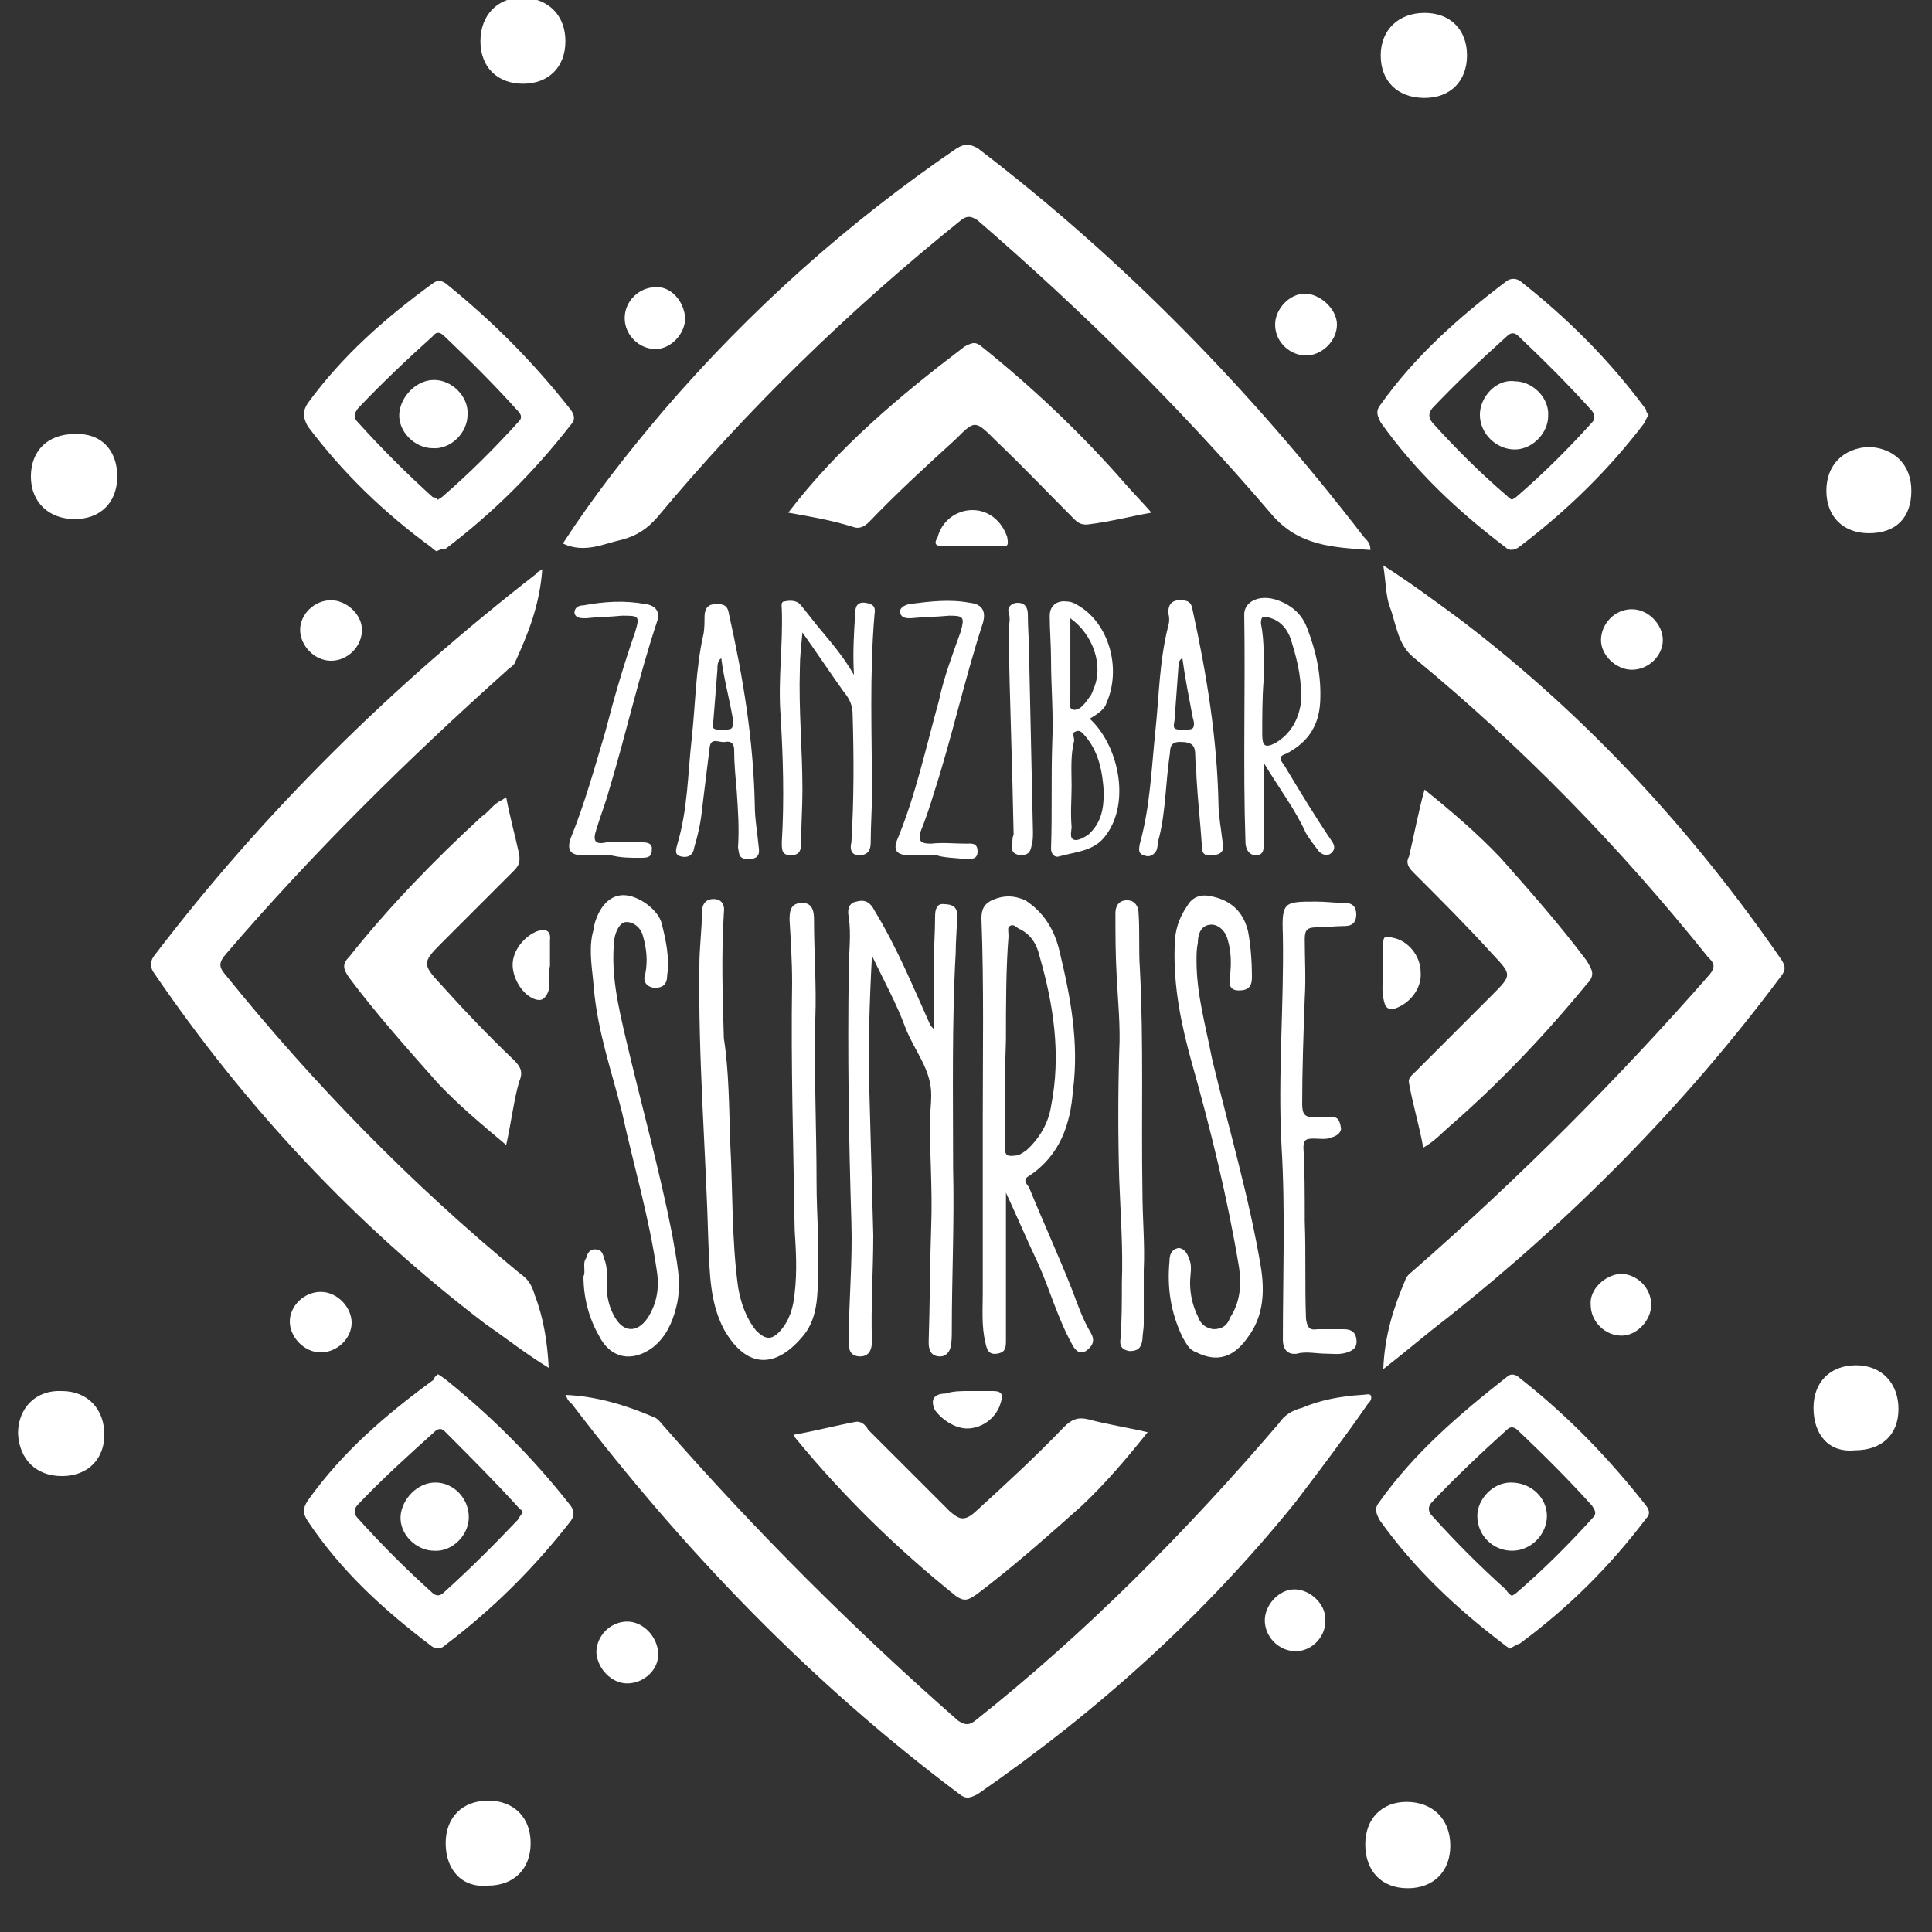 <?xml version="1.0" encoding="UTF-8"?>
<svg xmlns="http://www.w3.org/2000/svg" xmlns:xlink="http://www.w3.org/1999/xlink" width="150px" height="150px" viewBox="0 0 150 150" version="1.1">
<rect x="0" y="0" width="150" height="150" fill="#333333" stroke="none"/>
<g id="surface1">
<path style=" stroke:none;fill-rule:nonzero;fill:rgb(100%,100%,100%);fill-opacity:1;" d="M 106.398 42.699 C 103.5 42.5 100.801 42.398 98.699 39.898 C 91.699 31.699 84 24.102 75.898 17.102 C 75.301 16.699 75 16.801 74.602 17.102 C 65.898 24.102 58 31.801 51 40.199 C 50.199 41.102 49.398 41.602 48.301 41.898 C 46.898 42.199 45.398 43 43.699 42.199 C 46.102 38.5 48.699 35.199 51.5 31.898 C 58.199 24.102 65.801 17.301 74.301 11.5 C 75 11.102 75.301 11.199 75.898 11.5 C 87.301 20.199 97.199 30.398 105.898 41.699 C 106.301 42.102 106.398 42.301 106.398 42.699 Z M 106.398 42.699 "/>
<path style=" stroke:none;fill-rule:nonzero;fill:rgb(100%,100%,100%);fill-opacity:1;" d="M 43.898 108.301 C 46.301 108.398 48.602 109.102 50.699 110 C 51.102 110.102 51.398 110.602 51.602 110.801 C 58.699 118.898 66.301 126.5 74.398 133.602 C 75 134 75.301 133.898 75.699 133.602 C 84.398 126.699 92.102 118.898 99.301 110.5 C 99.699 109.898 100.301 109.5 101.102 109.301 C 102.5 108.699 104.102 108.398 105.699 108.301 C 105.898 108.301 106.301 108.199 106.398 108.301 C 106.602 108.602 106.301 108.898 106.199 109 C 104.398 111.602 102.5 114.102 100.602 116.602 C 93.5 125.398 85.301 132.801 75.898 139.301 C 75.301 139.602 75 139.699 74.5 139.301 C 62.898 130.602 53.102 120.398 44.398 109 C 44 108.699 44 108.398 43.898 108.301 Z M 43.898 108.301 "/>
<path style=" stroke:none;fill-rule:nonzero;fill:rgb(100%,100%,100%);fill-opacity:1;" d="M 107.398 43.898 C 109.602 45.301 111.602 46.801 113.5 48.199 C 123.199 55.602 131.398 64.5 138.301 74.5 C 138.699 75.102 138.602 75.398 138.199 75.898 C 130.801 85.801 122.102 94.602 112.398 102.301 C 110.699 103.602 109.199 104.898 107.398 106.301 C 107.5 103.699 108.199 101.5 109.102 99.398 C 109.199 99 109.699 98.699 109.898 98.5 C 118 91.398 125.602 83.801 132.699 75.699 C 133.301 75 133 74.699 132.602 74.301 C 125.699 65.699 118.199 58 109.699 51 C 108.5 50 108.398 48.398 107.898 47.102 C 107.602 46.301 107.602 45.199 107.398 43.898 Z M 107.398 43.898 "/>
<path style=" stroke:none;fill-rule:nonzero;fill:rgb(100%,100%,100%);fill-opacity:1;" d="M 42.102 44.199 C 41.898 47 41 49.199 40 51.398 C 39.898 51.699 39.602 51.801 39.301 52.102 C 31.602 59 24.301 66.199 17.602 74 C 16.898 74.801 17 75.102 17.602 75.801 C 24.398 84.199 31.898 91.898 40.398 98.898 C 41 99.301 41.301 99.801 41.5 100.5 C 42.199 102.301 42.5 104.199 42.602 106.199 C 40.801 105.102 39.301 103.898 37.699 102.801 C 27.602 95.102 19.102 86 12 75.602 C 11.699 75.199 11.602 74.801 11.898 74.301 C 20.5 63 30.5 53.199 41.699 44.5 C 41.699 44.398 41.801 44.398 42.102 44.199 Z M 42.102 44.199 "/>
<path style=" stroke:none;fill-rule:nonzero;fill:rgb(100%,100%,100%);fill-opacity:1;" d="M 128 32.199 C 127.898 32.398 127.801 32.5 127.699 32.801 C 124.898 36.5 121.602 39.699 117.898 42.5 C 117.602 42.699 117.199 42.801 116.898 42.5 C 113.199 39.699 109.898 36.602 107.199 32.801 C 106.898 32.199 106.801 31.898 107.199 31.398 C 109.898 27.602 113.301 24.602 117 21.801 C 117.301 21.602 117.699 21.602 118 21.801 C 121.699 24.699 125 28 127.801 31.801 C 127.801 32 127.898 32.102 128 32.199 Z M 117.398 38.801 C 117.5 38.699 117.602 38.699 117.699 38.602 C 119.801 36.801 121.801 34.801 123.602 32.801 C 123.898 32.5 123.801 32.199 123.602 31.898 C 121.801 29.898 119.898 28 117.898 26.102 C 117.602 25.801 117.301 25.801 117 26.102 C 115 27.898 113 29.801 111.199 31.699 C 110.898 32.102 110.898 32.398 111.199 32.801 C 113 34.801 114.898 36.699 117 38.5 C 117.102 38.602 117.199 38.699 117.398 38.801 Z M 117.398 38.801 "/>
<path style=" stroke:none;fill-rule:nonzero;fill:rgb(100%,100%,100%);fill-opacity:1;" d="M 34 106.699 C 34.199 106.801 34.301 106.898 34.602 107.102 C 38.199 110 41.398 113.199 44.301 116.898 C 44.602 117.301 44.602 117.699 44.301 118.102 C 41.5 121.699 38.301 124.898 34.602 127.699 C 34.301 128 33.898 128.102 33.5 127.801 C 29.801 125 26.5 122 23.898 118.102 C 23.5 117.5 23.5 117.102 23.898 116.5 C 26.602 112.699 30 109.801 33.699 107.102 C 33.699 106.898 33.898 106.801 34 106.699 Z M 40.602 117.398 C 40.5 117.301 40.5 117.199 40.398 117.199 C 38.5 115.102 36.5 113.102 34.5 111.102 C 34.199 110.801 33.898 111 33.699 111.199 C 31.699 113 29.699 114.801 27.801 116.801 C 27.398 117.199 27.5 117.602 27.801 117.898 C 29.602 119.898 31.5 121.801 33.5 123.602 C 33.801 123.898 34.102 124 34.5 123.602 C 36.5 121.801 38.398 119.898 40.199 118 C 40.301 117.801 40.398 117.699 40.602 117.398 Z M 40.602 117.398 "/>
<path style=" stroke:none;fill-rule:nonzero;fill:rgb(100%,100%,100%);fill-opacity:1;" d="M 117.199 128 C 117.102 127.898 116.898 127.801 116.801 127.699 C 113.102 124.898 109.801 121.801 107.102 118 C 106.801 117.398 106.699 117.102 107.102 116.602 C 109.801 112.801 113.301 109.801 117 106.898 C 117.301 106.602 117.699 106.699 118 107 C 121.699 109.898 124.898 113.199 127.801 116.898 C 128.102 117.301 128.102 117.602 127.801 117.898 C 125 121.602 121.801 124.801 118 127.602 C 117.699 127.699 117.602 127.801 117.199 128 Z M 117.398 123.898 C 117.5 123.801 117.602 123.801 117.699 123.699 C 119.801 121.898 121.801 119.898 123.699 117.801 C 124 117.5 123.801 117.199 123.602 116.898 C 121.801 114.898 119.898 113 117.898 111.102 C 117.602 110.801 117.301 110.699 117 111 C 115 112.801 113 114.699 111.199 116.602 C 110.801 117 110.898 117.398 111.199 117.699 C 113 119.699 114.898 121.602 116.898 123.398 C 117.102 123.699 117.199 123.801 117.398 123.898 Z M 117.398 123.898 "/>
<path style=" stroke:none;fill-rule:nonzero;fill:rgb(100%,100%,100%);fill-opacity:1;" d="M 33.898 42.801 C 33.699 42.699 33.602 42.602 33.5 42.5 C 29.801 39.801 26.602 36.699 23.898 33.102 C 23.5 32.398 23.5 31.898 23.898 31.301 C 26.602 27.602 29.898 24.699 33.602 22 C 34 21.699 34.301 21.801 34.602 22 C 38.199 24.898 41.398 28.102 44.301 31.801 C 44.602 32.199 44.699 32.602 44.301 33 C 41.5 36.602 38.301 39.801 34.602 42.602 C 34.301 42.602 34.102 42.699 33.898 42.801 Z M 34 38.801 C 34.102 38.699 34.199 38.699 34.301 38.602 C 36.398 36.801 38.398 34.801 40.301 32.699 C 40.602 32.398 40.398 32.102 40.199 31.898 C 38.398 29.898 36.5 28 34.5 26.102 C 34.199 25.801 33.898 25.699 33.602 26.102 C 31.602 27.898 29.602 29.801 27.801 31.699 C 27.5 32.102 27.398 32.398 27.801 32.801 C 29.602 34.801 31.602 36.801 33.602 38.602 C 33.801 38.602 33.898 38.699 34 38.801 Z M 34 38.801 "/>
<path style=" stroke:none;fill-rule:nonzero;fill:rgb(100%,100%,100%);fill-opacity:1;" d="M 61.199 39.801 C 65.102 34.699 69.898 30.699 74.898 26.898 C 75.5 26.602 75.699 26.5 76.199 26.898 C 80.199 30.102 84 33.699 87.398 37.602 C 88.102 38.398 88.699 39 89.398 39.801 C 87.699 40.102 86.199 40.5 84.602 40.699 C 84 40.801 83.699 40.602 83.398 40.301 C 81.398 38.301 79.398 36.199 77.301 34.199 C 75.699 32.602 75.699 32.602 74.199 34.102 C 71.898 36.199 69.602 38.301 67.5 40.5 C 67.102 40.898 66.699 41.102 66.199 40.898 C 64.602 40.398 62.898 40.102 61.199 39.801 Z M 61.199 39.801 "/>
<path style=" stroke:none;fill-rule:nonzero;fill:rgb(100%,100%,100%);fill-opacity:1;" d="M 110.602 61.301 C 112.699 63 114.699 64.699 116.5 66.602 C 118.801 69.199 121.102 71.801 123.199 74.602 C 123.602 75.301 123.898 75.699 123.199 76.398 C 120 80.301 116.398 84.102 112.602 87.398 C 111.898 88 111.398 88.602 110.5 89.102 C 110.199 87.398 109.699 85.801 109.398 84.102 C 109.301 83.699 109.602 83.5 109.801 83.301 C 111.801 81.301 113.801 79.301 115.801 77.301 C 117.398 75.699 117.398 75.699 115.898 74.102 C 113.898 71.898 111.801 69.801 109.699 67.699 C 109.398 67.398 109.102 67 109.398 66.5 C 109.801 64.801 110.102 63.102 110.602 61.301 Z M 110.602 61.301 "/>
<path style=" stroke:none;fill-rule:nonzero;fill:rgb(100%,100%,100%);fill-opacity:1;" d="M 89.102 111.199 C 87.5 113.199 85.898 115.102 84 116.898 C 81.301 119.301 78.602 121.699 75.801 123.801 C 75.199 124.199 74.898 124.398 74.199 123.898 C 69.602 120.199 65.5 116.199 61.801 111.699 C 61.699 111.602 61.699 111.5 61.602 111.398 C 63.301 111.102 64.801 110.699 66.398 110.398 C 66.801 110.301 67.199 110.602 67.398 111 C 69.398 113 71.398 115 73.301 116.898 C 73.398 117 73.602 117.199 73.699 117.301 C 74.398 117.898 74.801 118.199 75.699 117.398 C 78 115.301 80.398 113.102 82.602 110.801 C 83.199 110.199 83.699 110 84.5 110.199 C 86 110.602 87.398 110.801 89.102 111.199 Z M 89.102 111.199 "/>
<path style=" stroke:none;fill-rule:nonzero;fill:rgb(100%,100%,100%);fill-opacity:1;" d="M 39.301 88.898 C 37.398 87.301 35.602 85.801 34 84.102 C 31.602 81.398 29.199 78.699 27.102 75.898 C 26.699 75.301 26.5 74.898 27.102 74.301 C 30.199 70.398 33.801 66.699 37.398 63.398 C 38 63 38.301 62.398 39 62.102 C 39.102 62 39.199 62 39.301 61.898 C 39.602 63.5 40 64.898 40.301 66.301 C 40.398 66.898 40.301 67.199 39.898 67.602 C 38 69.5 36.102 71.398 34.199 73.301 C 32.801 74.699 32.801 74.898 34.199 76.398 C 36 78.398 37.898 80.398 39.898 82.301 C 40.5 82.898 40.602 83.301 40.301 84 C 39.898 85.398 39.699 87.102 39.301 88.898 Z M 39.301 88.898 "/>
<path style=" stroke:none;fill-rule:nonzero;fill:rgb(100%,100%,100%);fill-opacity:1;" d="M 67.699 74.199 C 67.5 77.898 67.398 81.301 67.5 84.801 C 67.602 88.5 67.699 92.199 67.801 95.898 C 67.801 98.699 67.602 101.5 67.699 104.102 C 67.699 104.898 67.398 105.398 66.602 105.301 C 65.898 105.199 65.898 104.602 65.898 104.102 C 65.898 101 66.199 98 66.102 94.898 C 65.898 88.301 65.801 81.898 65.898 75.301 C 65.898 74 66.102 72.602 65.898 71.199 C 65.801 70.801 65.801 70.102 66.5 70 C 67.199 69.801 67.602 70.102 67.898 70.699 C 69.602 73.5 70.801 76.398 72.102 79.301 C 72.199 79.5 72.199 79.602 72.5 79.898 C 72.5 78.199 72.5 76.602 72.5 74.898 C 72.5 73.699 72.602 72.301 72.602 71.102 C 72.602 70.699 72.699 70.102 73.301 70.199 C 73.898 70.199 74.398 70.398 74.301 71.199 C 74.301 72.102 74.199 73.102 74.199 74 C 73.898 79.398 74 85.102 74 90.699 C 74.102 94.898 73.898 99.102 73.898 103.301 C 73.898 103.699 73.898 104.199 73.801 104.602 C 73.699 105 73.398 105.398 72.801 105.301 C 72.199 105.199 72.102 104.699 72.102 104.199 C 72.199 101.199 72.199 98.102 72.301 95.102 C 72.398 92.398 72.199 89.898 72.199 87.199 C 72.199 86.398 72.301 85.801 72.301 85 C 72.301 83 71 81.602 70.301 79.801 C 69.602 77.898 68.602 76.102 67.699 74.199 Z M 67.699 74.199 "/>
<path style=" stroke:none;fill-rule:nonzero;fill:rgb(100%,100%,100%);fill-opacity:1;" d="M 56.699 88.801 C 56.898 92.5 56.801 96.199 57.301 99.898 C 57.5 101.102 57.898 102.301 58.699 103.301 C 59.398 104 59.898 104.102 60.602 103.301 C 61.301 102.5 61.602 101.5 61.699 100.398 C 61.898 98.699 61.801 97.102 61.699 95.5 C 61.602 89.102 61.398 82.602 61.5 76.301 C 61.5 74.602 61.398 73.102 61.301 71.398 C 61.301 70.699 61.398 70.102 62.301 70.102 C 63.102 70.102 63.199 70.801 63.199 71.398 C 63.199 74 63.398 76.5 63.301 79.102 C 63.199 83.301 63.398 87.699 63.398 91.898 C 63.398 94.102 63.602 96.301 63.5 98.699 C 63.5 100.602 63.5 102.5 62.199 103.898 C 60.102 106.301 57.898 106.199 56.199 103.199 C 55.102 101.102 55.102 98.801 55 96.5 C 54.801 89.301 54.199 82.199 54.301 74.898 C 54.301 73.602 54.5 72.102 54.5 70.801 C 54.5 70.199 54.801 69.801 55.398 69.801 C 56 69.801 56.301 70.199 56.199 70.898 C 56 74.102 56.102 77.301 56.199 80.602 C 56.602 83.199 56.602 86 56.699 88.801 Z M 56.699 88.801 "/>
<path style=" stroke:none;fill-rule:nonzero;fill:rgb(100%,100%,100%);fill-opacity:1;" d="M 78.102 92.602 C 78.102 94.699 78.102 96.801 78.102 98.801 C 78.102 100.602 78.102 102.398 78.102 104 C 78.102 104.602 78.102 105 77.398 105.102 C 76.699 105.199 76.602 104.699 76.5 104.199 C 76.199 103 76.301 101.602 76.301 100.398 C 76.301 96 76.301 91.5 76.301 87.102 C 76.301 81.898 76.398 76.5 76.199 71.301 C 76.199 70.602 76.398 70.199 77 69.898 C 77.898 69.5 78.699 69.5 79.602 69.898 C 81 70.801 81.801 72.102 82.199 73.602 C 83.102 77.301 83.801 80.898 83.301 84.699 C 83.102 87.301 82.301 89.699 79.898 91.301 C 79.301 91.602 79.801 92 79.898 92.199 C 81 94.898 82.199 97.5 83.301 100.301 C 83.699 101.398 84.102 102.5 84.699 103.5 C 85.102 104.199 84.699 104.602 84.301 104.898 C 83.699 105.199 83.398 104.699 83.199 104.301 C 82.102 102.301 81.5 100.102 80.602 98.102 C 79.699 96.199 78.898 94.301 78.102 92.602 C 78.199 92.602 78.102 92.602 78.102 92.602 Z M 78.102 80.699 C 78 83.398 78 86.102 78 88.898 C 78 89.801 78.199 89.801 79 89.699 C 79.301 89.602 79.398 89.5 79.699 89.301 C 80.699 88.398 81.398 87.199 81.602 85.898 C 82.398 81.898 81.801 78 80.699 74.199 C 80.5 73.301 80 72.5 79.102 72.102 C 78.898 72 78.699 71.699 78.398 71.898 C 78.199 72 78.301 72.301 78.301 72.699 C 78.102 75.199 78.102 78 78.102 80.699 Z M 78.102 80.699 "/>
<path style=" stroke:none;fill-rule:nonzero;fill:rgb(100%,100%,100%);fill-opacity:1;" d="M 45.301 99.102 C 45.5 98.699 45.199 98.102 45.5 97.699 C 45.602 97.398 45.699 97 46.199 97 C 46.699 97 46.801 97.301 46.898 97.699 C 47.199 98.398 47.102 99.102 47.102 99.801 C 47.102 100.699 47.301 101.5 47.699 102.199 C 48.398 103.5 49.5 103.5 50.301 102.301 C 51 101.199 51.199 100 51 98.699 C 50.398 94.5 49.199 90.5 48.301 86.398 C 47.5 83.199 46.398 80.102 46.102 76.699 C 46 75.301 45.699 73.898 46 72.5 C 46.102 72.199 46.102 71.898 46.199 71.602 C 46.602 70.301 47.398 69.5 48.398 69.5 C 49.602 69.5 51.199 70.699 51.398 71.801 C 51.699 73 52 74.398 51.801 75.699 C 51.801 76.398 51.5 76.699 50.801 76.699 C 50.102 76.602 49.898 76.102 50.102 75.602 C 50.301 74.602 50.199 73.602 49.898 72.602 C 49.699 71.898 49 71.5 48.5 71.602 C 48.102 71.699 47.801 72.301 47.699 72.898 C 47.398 75.602 48 78.102 48.602 80.699 C 49.801 85.801 51.199 90.801 52.199 95.898 C 52.5 97.801 53 99.602 52.5 101.5 C 52.199 102.699 51.699 103.801 50.699 104.602 C 49.102 105.801 47.398 105.5 46.5 103.699 C 45.699 102.301 45.301 100.699 45.301 99.102 Z M 45.301 99.102 "/>
<path style=" stroke:none;fill-rule:nonzero;fill:rgb(100%,100%,100%);fill-opacity:1;" d="M 92.898 74.602 C 92.898 77.199 93.602 79.602 94.102 82.199 C 95.398 87.602 97 93 97.898 98.398 C 98.199 100.301 98.102 102.199 96.898 103.801 C 95.801 105.398 94.5 105.801 92.898 105 C 92.301 104.801 92.102 104.301 91.801 103.801 C 90.898 101.898 90.602 100 90.801 97.898 C 90.801 97.5 90.898 97 91.5 96.898 C 91.898 96.898 92.199 97.301 92.301 97.699 C 92.602 98.301 92.398 98.898 92.398 99.602 C 92.398 100.5 92.602 101.398 93 102.199 C 93.199 102.801 93.602 103.102 94.199 103.199 C 94.898 103.199 95.301 102.898 95.5 102.301 C 96.301 101.102 96.398 99.699 96.199 98.398 C 95.301 93 94 87.699 92.5 82.398 C 91.699 79.5 91.102 76.602 91.199 73.5 C 91.199 72.301 91.5 71.301 92.199 70.301 C 92.602 69.602 93.301 69.398 94.102 69.602 C 95.5 69.898 96.5 70.699 96.898 72.301 C 97.102 73.398 97.199 74.602 97.199 75.898 C 97.199 76.602 96.898 76.898 96.199 76.898 C 95.5 76.898 95.398 76.5 95.5 75.801 C 95.602 74.801 95.602 73.898 95.301 72.898 C 95.102 72.199 94.5 71.699 93.898 71.801 C 93.199 71.898 93 72.602 93 73.199 C 92.898 73.699 92.898 74.102 92.898 74.602 Z M 92.898 74.602 "/>
<path style=" stroke:none;fill-rule:nonzero;fill:rgb(100%,100%,100%);fill-opacity:1;" d="M 101.301 94.801 C 101.398 97.398 101.301 99.801 101.398 102.398 C 101.5 103.102 101.699 103.301 102.301 103.199 C 103 103.199 103.602 103.199 104.301 103.199 C 104.898 103.199 105.199 103.398 105.301 103.898 C 105.398 104.5 105.199 104.801 104.602 105 C 104 105.199 103.5 105.102 103 105.102 C 102.199 105.102 101.398 104.898 100.699 105.102 C 100 105.199 99.602 104.801 99.602 104 C 99.602 99 99.801 94 99.5 89 C 99.199 83.602 99.699 78 99.602 72.602 C 99.5 70 99.699 70 102.199 70 C 103 70 103.602 70.102 104.398 70.102 C 105 70.102 105.301 70.398 105.301 71 C 105.301 71.602 105 71.898 104.398 71.898 C 103.602 71.898 103 72 102.199 72 C 101.5 72 101.301 72.199 101.301 72.898 C 101.301 74.5 101.398 75.898 101.301 77.5 C 101.199 80.301 101.102 83.102 101.102 85.699 C 101.102 86.5 101.301 86.801 102.102 86.699 C 102.5 86.699 102.898 86.699 103.301 86.699 C 103.898 86.699 104 87 104.102 87.5 C 104.199 87.898 103.801 88.199 103.398 88.301 C 103 88.5 102.398 88.398 102 88.398 C 101.398 88.398 101.199 88.5 101.199 89.102 C 101.301 90.699 101.301 92.801 101.301 94.801 Z M 101.301 94.801 "/>
<path style=" stroke:none;fill-rule:nonzero;fill:rgb(100%,100%,100%);fill-opacity:1;" d="M 66.301 52.398 C 66.199 50.602 66.301 49.199 66.398 47.602 C 66.398 47.199 66.5 46.699 67.199 46.801 C 67.801 46.898 68 47.102 67.898 47.699 C 67.5 52.398 67.699 56.898 67.699 61.602 C 67.699 62.801 67.602 64.199 67.602 65.398 C 67.602 66 67.398 66.398 66.699 66.398 C 66 66.398 66 65.801 66.102 65.398 C 66.301 62.102 66.301 58.801 66.199 55.5 C 66.199 54.801 66 54.301 65.5 53.699 C 64.5 52.301 63.5 50.801 62.301 49.102 C 62.199 50.199 62.102 51 62.102 51.898 C 62 55.102 62.301 58.199 62.301 61.301 C 62.301 62.699 62.199 64.102 62.199 65.5 C 62.199 66.102 62 66.398 61.398 66.398 C 60.699 66.398 60.699 66 60.699 65.398 C 60.898 62.102 60.801 58.801 60.602 55.5 C 60.398 52.699 60.801 50.102 60.699 47.301 C 60.699 47.102 60.602 46.699 60.898 46.699 C 61.301 46.602 61.801 46.602 62.102 46.898 C 62.699 47.602 63.199 48.301 63.801 49 C 64.898 50.301 65.602 51.199 66.301 52.398 Z M 66.301 52.398 "/>
<path style=" stroke:none;fill-rule:nonzero;fill:rgb(100%,100%,100%);fill-opacity:1;" d="M 88.801 98.602 C 88.801 100 88.801 101.398 88.801 102.801 C 88.801 103.199 88.699 103.602 88.699 104 C 88.602 104.699 88.301 104.898 87.699 104.898 C 87.102 104.801 86.898 104.5 87 103.898 C 87.102 102.5 87.102 101 87.102 99.602 C 87.199 96.898 87 94.301 86.898 91.602 C 86.801 88.301 86.801 84.898 86.898 81.602 C 87 79.699 86.801 77.801 86.699 75.801 C 86.602 74.102 86.602 72.5 86.602 70.898 C 86.602 70.301 86.898 69.898 87.5 69.898 C 88.199 69.898 88.398 70.5 88.398 70.898 C 88.5 72.301 88.398 73.801 88.5 75.199 C 88.801 81 88.602 86.801 88.699 92.5 C 88.699 94.602 88.898 96.602 88.801 98.602 Z M 88.801 98.602 "/>
<path style=" stroke:none;fill-rule:nonzero;fill:rgb(100%,100%,100%);fill-opacity:1;" d="M 98.102 59.199 C 98.102 61.398 98.102 63.398 98.102 65.398 C 98.102 65.801 98.199 66.398 97.5 66.398 C 96.898 66.398 96.699 65.801 96.699 65.398 C 96.5 59.5 96.699 53.602 96.602 47.699 C 96.602 46.699 97.801 46.102 99.199 46.602 C 100.301 47 101.102 47.699 101.5 48.801 C 102.199 50.602 102.602 52.5 102.5 54.5 C 102.398 56.301 101.602 57.602 99.898 58.5 C 99.301 58.699 99.301 58.898 99.699 59.398 C 100.898 61.398 102.102 63.398 103.398 65.301 C 103.602 65.602 103.699 65.898 103.398 66.199 C 103.102 66.5 102.699 66.398 102.398 66.102 C 102.102 65.699 101.699 65.199 101.398 64.699 C 100.602 62.898 99.301 61.199 98.102 59.199 Z M 98.102 52.898 C 98 54.199 98 55.699 98 57 C 98 57.898 98.199 58.102 99 57.699 C 100.199 57 100.801 55.898 101 54.602 C 101.102 53 100.801 51.5 100.301 49.898 C 100.102 49.102 99.602 48.301 98.699 48 C 98.102 47.801 97.898 47.801 97.898 48.398 C 98.199 49.898 98.102 51.398 98.102 52.898 Z M 98.102 52.898 "/>
<path style=" stroke:none;fill-rule:nonzero;fill:rgb(100%,100%,100%);fill-opacity:1;" d="M 84.602 55.801 C 86.801 57.801 87.801 62.199 85.898 64.801 C 85 66.102 83.602 66.102 82.199 66.5 C 81.898 66.602 81.602 66.301 81.602 65.898 C 81.699 63.102 81.602 60.301 81.699 57.602 C 81.801 55.5 81.602 53.301 81.602 51.199 C 81.602 50.102 81.5 48.898 81.5 47.801 C 81.5 47 82.102 46.602 82.801 46.699 C 83.102 46.699 83.398 46.801 83.699 47 C 86.102 48.398 87.102 51.898 85.898 54.602 C 85.801 55 85.301 55.398 84.602 55.801 Z M 83.199 61 C 83.102 61 83.102 61 83.199 61 C 83.199 62.102 83.102 63.102 83.199 64.199 C 83.199 64.5 83 65.102 83.398 65.199 C 83.699 65.301 84.199 65 84.5 64.801 C 85.5 63.898 85.699 62.801 85.699 61.5 C 85.602 59.898 85.301 58.398 84.301 57.199 C 84.102 57 83.898 56.602 83.5 56.801 C 83.199 56.898 83.398 57.199 83.398 57.5 C 83.102 58.699 83.199 59.801 83.199 61 Z M 83.102 48 C 83.102 50 83.102 51.898 83.102 53.801 C 83.102 54.199 82.898 55 83.301 55.102 C 83.898 55.199 84.301 54.5 84.602 54.102 C 84.699 54 84.801 53.801 84.898 53.5 C 85.699 51.699 84.898 49.301 83.102 48 Z M 83.102 48 "/>
<path style=" stroke:none;fill-rule:nonzero;fill:rgb(100%,100%,100%);fill-opacity:1;" d="M 92.898 60.398 C 92.898 59.801 92.801 59.301 92.801 58.699 C 92.801 57.898 92.602 57.602 91.602 57.602 C 90.699 57.602 90.898 58.301 90.801 58.699 C 90.5 60.801 90.5 63 90 65 C 89.898 65.301 89.898 65.699 89.801 66 C 89.602 66.398 89.199 66.602 88.801 66.398 C 88.398 66.301 88.398 66 88.5 65.5 C 89.301 62.602 89.398 59.699 89.699 56.801 C 90 54 90 51.398 90.699 48.602 C 90.801 48.301 90.801 47.898 90.699 47.602 C 90.699 46.898 91 46.602 91.602 46.602 C 92.199 46.602 92.5 46.699 92.602 47.398 C 93.699 52.398 94.5 57.398 94.602 62.398 C 94.602 63.301 94.801 64.301 94.898 65.199 C 95 65.801 95.102 66.301 94.199 66.398 C 93.398 66.5 93.301 66.199 93.301 65.5 C 93.199 63.898 93 62.199 92.898 60.398 Z M 91.801 51.102 C 91.602 51.199 91.5 51.398 91.5 51.699 C 91.398 53 91.301 54.5 91.199 55.801 C 91.199 56.102 91 56.5 91.301 56.602 C 91.602 56.699 92.102 56.699 92.5 56.602 C 92.801 56.5 92.699 56 92.602 55.699 C 92.301 54.102 92 52.602 91.801 51.102 Z M 91.801 51.102 "/>
<path style=" stroke:none;fill-rule:nonzero;fill:rgb(100%,100%,100%);fill-opacity:1;" d="M 57.199 61.398 C 57.102 60.301 57 59.301 57 58.199 C 57 57.801 56.801 57.5 56.301 57.602 C 55.898 57.699 55.199 57.199 55.102 58 C 54.898 59.699 54.699 61.199 54.5 62.898 C 54.398 63.898 54.199 64.801 53.898 65.801 C 53.801 66.5 53.301 66.602 52.898 66.5 C 52.301 66.398 52.5 65.898 52.602 65.5 C 53.398 62.801 53.398 60.102 53.699 57.398 C 54 54.699 54 52 54.602 49.301 C 54.699 48.898 54.699 48.301 54.699 47.898 C 54.699 47.199 55 46.898 55.602 46.898 C 56.199 46.898 56.5 47 56.602 47.699 C 57.699 52.602 58.5 57.5 58.602 62.5 C 58.602 63.602 58.801 64.602 58.898 65.699 C 59 66.301 58.898 66.699 58.102 66.699 C 57.398 66.699 57.398 66.398 57.301 65.801 C 57.398 64.301 57.301 62.898 57.199 61.398 Z M 56 51.102 C 55.699 51.301 55.699 51.699 55.699 52 C 55.602 53.199 55.5 54.602 55.398 55.801 C 55.398 56.102 55.199 56.5 55.5 56.602 C 55.801 56.699 56.301 56.699 56.699 56.602 C 57 56.5 56.898 56 56.898 55.801 C 56.602 54.102 56.199 52.699 56 51.102 Z M 56 51.102 "/>
<path style=" stroke:none;fill-rule:nonzero;fill:rgb(100%,100%,100%);fill-opacity:1;" d="M 72.699 66.398 C 72 66.398 71.301 66.398 70.602 66.398 C 69.602 66.398 69.301 66 69.699 65.102 C 71.102 61.699 71.898 58 72.898 54.398 C 73.301 52.5 74 50.699 74.602 49 C 74.898 47.898 74.801 47.801 73.699 47.801 C 72.699 47.898 71.699 47.898 70.699 48 C 70.398 48 70 48 69.898 47.602 C 69.801 47.199 70.199 47 70.602 46.898 C 72.199 46.699 73.699 46.5 75.301 46.801 C 76.199 46.898 76.602 47.398 76.301 48.398 C 74.898 52.699 73.898 57.301 72.5 61.602 C 72.199 62.602 71.898 63.5 71.5 64.5 C 71.199 65.398 71.602 65.5 72.301 65.5 C 73.199 65.398 74.102 65.5 75 65.5 C 75.398 65.5 75.898 65.398 75.898 66.102 C 75.898 66.699 75.5 66.699 75 66.699 C 74.102 66.602 73.301 66.602 72.699 66.398 C 72.699 66.602 72.699 66.602 72.699 66.398 Z M 72.699 66.398 "/>
<path style=" stroke:none;fill-rule:nonzero;fill:rgb(100%,100%,100%);fill-opacity:1;" d="M 47.398 66.398 C 46.602 66.398 46 66.398 45.199 66.398 C 44.301 66.398 44 66 44.301 65.102 C 45.398 62.398 46.199 59.5 47 56.801 C 47.699 54.102 48.398 51.699 49.301 49.102 C 49.699 47.801 49.602 47.801 48.301 47.801 C 47.398 47.898 46.398 47.898 45.5 48 C 45.102 48 44.699 48 44.602 47.602 C 44.602 47.102 45 47 45.301 47 C 46.898 46.699 48.5 46.602 50.102 46.898 C 50.898 47 51.301 47.5 51 48.301 C 49.602 52.5 48.602 57 47.301 61.301 C 47 62.398 46.602 63.398 46.301 64.398 C 46 65.301 46.199 65.602 47.102 65.398 C 48 65.301 48.898 65.398 49.801 65.398 C 50.102 65.398 50.699 65.398 50.602 66 C 50.602 66.602 50.199 66.602 49.699 66.602 C 48.898 66.602 48.199 66.602 47.398 66.398 C 47.398 66.602 47.398 66.602 47.398 66.398 Z M 47.398 66.398 "/>
<path style=" stroke:none;fill-rule:nonzero;fill:rgb(100%,100%,100%);fill-opacity:1;" d="M 43.898 3.199 C 43.898 5.199 42.602 6.5 40.602 6.5 C 38.602 6.5 37.301 5.199 37.301 3.199 C 37.301 1.199 38.602 -0.199 40.602 -0.199 C 42.602 -0.102 43.898 1.199 43.898 3.199 Z M 43.898 3.199 "/>
<path style=" stroke:none;fill-rule:nonzero;fill:rgb(100%,100%,100%);fill-opacity:1;" d="M 148.398 38.102 C 148.398 40.199 147.199 41.398 145.102 41.398 C 143.102 41.398 141.801 40.102 141.801 38.102 C 141.801 36.102 143.102 34.801 145.102 34.699 C 147.102 34.801 148.398 36.102 148.398 38.102 Z M 148.398 38.102 "/>
<path style=" stroke:none;fill-rule:nonzero;fill:rgb(100%,100%,100%);fill-opacity:1;" d="M 34.602 143.102 C 34.602 141.102 35.898 139.801 37.898 139.801 C 39.898 139.801 41.199 141.102 41.199 143.102 C 41.199 145.102 39.898 146.398 37.898 146.398 C 35.898 146.602 34.602 145.199 34.602 143.102 Z M 34.602 143.102 "/>
<path style=" stroke:none;fill-rule:nonzero;fill:rgb(100%,100%,100%);fill-opacity:1;" d="M 106 143.199 C 106 141.199 107.301 139.898 109.199 139.898 C 111.199 139.898 112.602 141.199 112.602 143.301 C 112.602 145.301 111.301 146.602 109.301 146.602 C 107.199 146.602 106 145.199 106 143.199 Z M 106 143.199 "/>
<path style=" stroke:none;fill-rule:nonzero;fill:rgb(100%,100%,100%);fill-opacity:1;" d="M 4.801 114.602 C 2.801 114.602 1.5 113.301 1.398 111.301 C 1.398 109.301 2.801 107.898 4.801 108 C 6.801 108 8.102 109.398 8.102 111.398 C 8.102 113.199 6.898 114.602 4.801 114.602 Z M 4.801 114.602 "/>
<path style=" stroke:none;fill-rule:nonzero;fill:rgb(100%,100%,100%);fill-opacity:1;" d="M 140.801 109.301 C 140.801 107.301 142.102 106 144.102 106 C 146.102 106 147.398 107.398 147.398 109.398 C 147.398 111.398 146.102 112.602 144 112.602 C 142 112.801 140.801 111.398 140.801 109.301 Z M 140.801 109.301 "/>
<path style=" stroke:none;fill-rule:nonzero;fill:rgb(100%,100%,100%);fill-opacity:1;" d="M 9.102 37 C 9.102 39 7.801 40.301 5.801 40.301 C 3.801 40.301 2.398 39 2.398 37 C 2.398 35 3.699 33.699 5.801 33.699 C 7.801 33.602 9.102 34.898 9.102 37 Z M 9.102 37 "/>
<path style=" stroke:none;fill-rule:nonzero;fill:rgb(100%,100%,100%);fill-opacity:1;" d="M 110.602 1 C 112.602 1 113.898 2.301 113.898 4.301 C 113.898 6.301 112.602 7.602 110.602 7.602 C 108.5 7.602 107.199 6.301 107.199 4.301 C 107.199 2.301 108.602 1 110.602 1 Z M 110.602 1 "/>
<path style=" stroke:none;fill-rule:nonzero;fill:rgb(100%,100%,100%);fill-opacity:1;" d="M 78.699 64.801 C 78.602 59.602 78.398 54.398 78.301 49.102 C 78.301 48.5 78.5 48.102 78.301 47.5 C 78.199 47.102 78.602 46.801 79 46.801 C 79.602 46.801 79.801 47.199 79.801 47.699 C 79.801 48.699 79.898 49.801 79.898 50.801 C 80 55.398 80.102 60 80.199 64.602 C 80.199 64.898 80.199 65.301 80.102 65.602 C 80 66.199 79.801 66.398 79.199 66.398 C 78.602 66.301 78.5 66 78.602 65.5 C 78.602 65.199 78.602 65 78.699 64.801 C 78.602 64.801 78.602 64.801 78.699 64.801 Z M 78.699 64.801 "/>
<path style=" stroke:none;fill-rule:nonzero;fill:rgb(100%,100%,100%);fill-opacity:1;" d="M 126.699 47.301 C 128 47.301 129.102 48.5 129.102 49.699 C 129.102 50.898 128 52 126.699 52 C 125.5 52 124.301 50.898 124.301 49.699 C 124.301 48.5 125.301 47.301 126.699 47.301 Z M 126.699 47.301 "/>
<path style=" stroke:none;fill-rule:nonzero;fill:rgb(100%,100%,100%);fill-opacity:1;" d="M 25.699 51.301 C 24.398 51.301 23.301 50.102 23.301 48.898 C 23.301 47.699 24.398 46.602 25.699 46.602 C 26.898 46.602 28.102 47.699 28.102 48.898 C 28.102 50.199 27 51.301 25.699 51.301 Z M 25.699 51.301 "/>
<path style=" stroke:none;fill-rule:nonzero;fill:rgb(100%,100%,100%);fill-opacity:1;" d="M 125.801 98.898 C 127.102 98.898 128.199 100 128.199 101.301 C 128.199 102.5 127.102 103.699 125.898 103.699 C 124.602 103.699 123.5 102.602 123.5 101.301 C 123.398 100.102 124.602 99 125.801 98.898 Z M 125.801 98.898 "/>
<path style=" stroke:none;fill-rule:nonzero;fill:rgb(100%,100%,100%);fill-opacity:1;" d="M 53.199 24.699 C 53.199 25.898 52.102 27.102 50.898 27.102 C 49.602 27.102 48.5 26 48.5 24.699 C 48.5 23.398 49.602 22.301 50.898 22.301 C 52 22.199 53.102 23.301 53.199 24.699 Z M 53.199 24.699 "/>
<path style=" stroke:none;fill-rule:nonzero;fill:rgb(100%,100%,100%);fill-opacity:1;" d="M 103.801 25.199 C 103.801 26.5 102.602 27.602 101.398 27.602 C 100.199 27.602 99 26.602 99 25.199 C 99 24 100.102 22.801 101.301 22.801 C 102.5 22.801 103.801 24 103.801 25.199 Z M 103.801 25.199 "/>
<path style=" stroke:none;fill-rule:nonzero;fill:rgb(100%,100%,100%);fill-opacity:1;" d="M 100.602 128.199 C 99.301 128.199 98.199 127.102 98.199 125.801 C 98.199 124.602 99.301 123.398 100.5 123.398 C 101.699 123.398 102.898 124.5 102.898 125.699 C 103 127 101.898 128.199 100.602 128.199 Z M 100.602 128.199 "/>
<path style=" stroke:none;fill-rule:nonzero;fill:rgb(100%,100%,100%);fill-opacity:1;" d="M 48.699 130.699 C 47.5 130.699 46.398 129.602 46.301 128.301 C 46.301 127 47.398 125.898 48.699 125.898 C 49.898 125.898 51 127 51.102 128.301 C 51.199 129.602 50 130.699 48.699 130.699 Z M 48.699 130.699 "/>
<path style=" stroke:none;fill-rule:nonzero;fill:rgb(100%,100%,100%);fill-opacity:1;" d="M 24.898 100.301 C 26.199 100.301 27.301 101.5 27.301 102.699 C 27.301 103.898 26.199 105 24.898 105 C 23.602 105 22.5 103.801 22.5 102.602 C 22.5 101.398 23.602 100.301 24.898 100.301 Z M 24.898 100.301 "/>
<path style=" stroke:none;fill-rule:nonzero;fill:rgb(100%,100%,100%);fill-opacity:1;" d="M 75.398 42.398 C 74.602 42.398 74 42.398 73.199 42.398 C 72.602 42.398 72.5 42.199 72.801 41.699 C 73.102 40.5 74.199 39.602 75.5 39.602 C 76.801 39.602 77.801 40.5 78.199 41.699 C 78.301 42.301 78.301 42.5 77.602 42.398 C 76.898 42.398 76.199 42.398 75.398 42.398 Z M 75.398 42.398 "/>
<path style=" stroke:none;fill-rule:nonzero;fill:rgb(100%,100%,100%);fill-opacity:1;" d="M 107.398 75.398 C 107.398 74.5 107.398 73.801 107.398 73.199 C 107.398 72.801 107.5 72.602 108.102 72.801 C 109.301 73 110.301 74.199 110.301 75.5 C 110.398 76.699 109.5 77.898 108.301 78.301 C 107.898 78.398 107.602 78.301 107.5 77.898 C 107.199 76.898 107.398 76 107.398 75.398 Z M 107.398 75.398 "/>
<path style=" stroke:none;fill-rule:nonzero;fill:rgb(100%,100%,100%);fill-opacity:1;" d="M 75.199 108 C 75.898 108 76.398 108 77.102 108 C 77.801 108 77.898 108.301 77.699 108.898 C 77.398 110 76.398 110.801 75.301 110.898 C 74.301 111 73.199 110.301 72.602 109.5 C 72.199 108.699 72.5 108.199 73.398 108.199 C 74 108 74.602 108 75.199 108 Z M 75.199 108 "/>
<path style=" stroke:none;fill-rule:nonzero;fill:rgb(100%,100%,100%);fill-opacity:1;" d="M 42.699 75 C 42.5 75.699 42.898 76.602 42.398 77.301 C 42.199 77.602 42 77.699 41.602 77.602 C 40.602 77.301 39.801 76 39.801 74.898 C 39.801 73.801 40.699 72.699 41.699 72.301 C 42.301 72.102 42.801 72.199 42.699 73 C 42.699 73.699 42.699 74.199 42.699 75 Z M 42.699 75 "/>
<path style=" stroke:none;fill-rule:nonzero;fill:rgb(100%,100%,100%);fill-opacity:1;" d="M 117.602 29.602 C 119 29.602 120.301 30.898 120.199 32.301 C 120.199 33.602 119 34.898 117.602 34.898 C 116.199 34.898 114.898 33.699 114.898 32.199 C 114.898 30.801 116.199 29.398 117.602 29.602 Z M 117.602 29.602 "/>
<path style=" stroke:none;fill-rule:nonzero;fill:rgb(100%,100%,100%);fill-opacity:1;" d="M 36.398 117.801 C 36.398 119.199 35.102 120.5 33.699 120.398 C 32.301 120.398 31 119.102 31.102 117.699 C 31.199 116.398 32.398 115.102 33.801 115.102 C 35.199 115.102 36.398 116.301 36.398 117.801 Z M 36.398 117.801 "/>
<path style=" stroke:none;fill-rule:nonzero;fill:rgb(100%,100%,100%);fill-opacity:1;" d="M 120.102 117.699 C 120.102 119.102 118.898 120.398 117.398 120.398 C 115.898 120.398 114.699 119.199 114.699 117.699 C 114.699 116.398 115.898 115.102 117.301 115.102 C 118.898 115.102 120.102 116.301 120.102 117.699 Z M 120.102 117.699 "/>
<path style=" stroke:none;fill-rule:nonzero;fill:rgb(100%,100%,100%);fill-opacity:1;" d="M 36.301 32.199 C 36.301 33.602 35 34.898 33.602 34.801 C 32.199 34.801 30.898 33.5 31 32.102 C 31.102 30.801 32.301 29.5 33.699 29.5 C 35.102 29.5 36.398 30.801 36.301 32.199 Z M 36.301 32.199 "/>
</g>
</svg>
